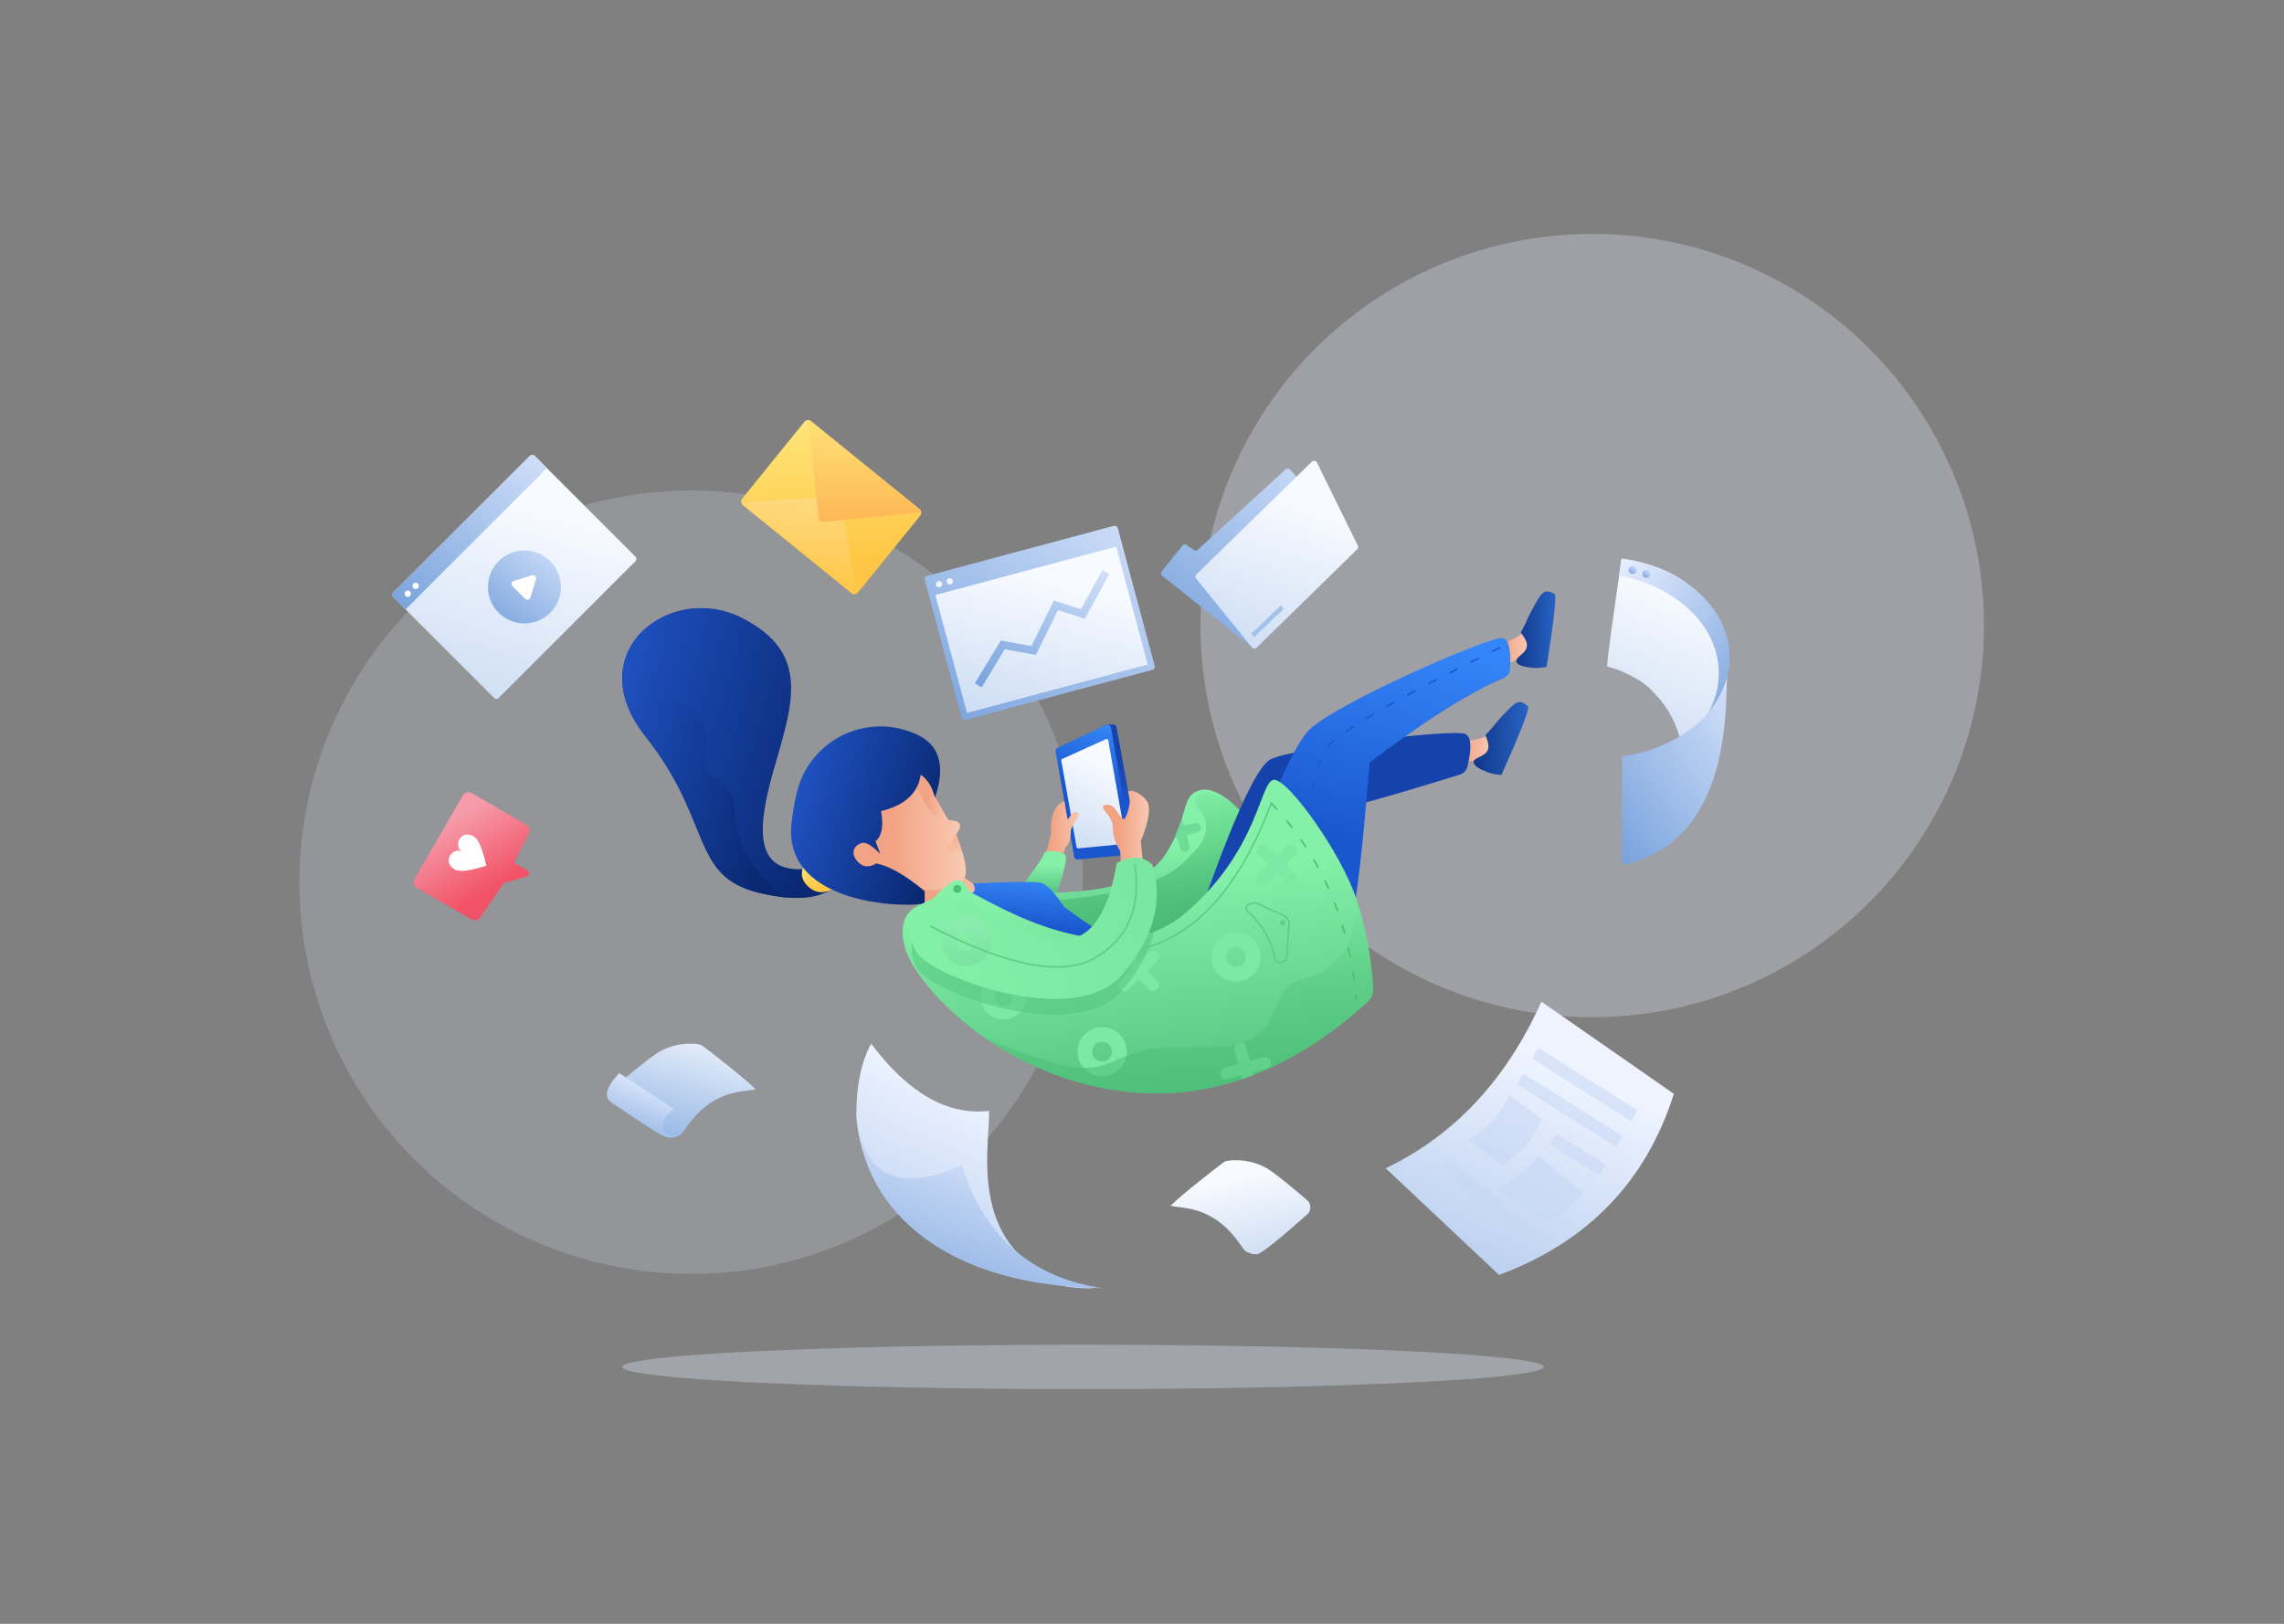 <?xml version="1.0" encoding="UTF-8"?>
<svg width="1440px" height="1024px" viewBox="0 0 1440 1024" version="1.1" xmlns="http://www.w3.org/2000/svg" xmlns:xlink="http://www.w3.org/1999/xlink">
    <rect x="0" y="0" width="1440" height="1024" fill="#808080" stroke="none"/>
    <!-- Generator: Sketch 52 (66869) - http://www.bohemiancoding.com/sketch -->
    <title>USING PRODUCT@2x</title>
    <desc>Created with Sketch.</desc>
    <defs>
        <linearGradient x1="50%" y1="19.686%" x2="-33.812%" y2="294.476%" id="linearGradient-1">
            <stop stop-color="#F7FAFF" offset="0%"></stop>
            <stop stop-color="#6B9AD9" offset="100%"></stop>
        </linearGradient>
        <linearGradient x1="140.584%" y1="-6.483%" x2="25.163%" y2="143.48%" id="linearGradient-2">
            <stop stop-color="#E5EDFF" offset="0%"></stop>
            <stop stop-color="#6B9AD9" offset="100%"></stop>
        </linearGradient>
        <linearGradient x1="45.815%" y1="15.16%" x2="75.941%" y2="70.686%" id="linearGradient-3">
            <stop stop-color="#F59BA9" offset="0%"></stop>
            <stop stop-color="#F25267" offset="100%"></stop>
        </linearGradient>
        <linearGradient x1="69.094%" y1="-23.472%" x2="0%" y2="149.058%" id="linearGradient-4">
            <stop stop-color="#F7FAFF" offset="0%"></stop>
            <stop stop-color="#6B9AD9" offset="100%"></stop>
        </linearGradient>
        <linearGradient x1="84.355%" y1="14.667%" x2="25.163%" y2="143.48%" id="linearGradient-5">
            <stop stop-color="#E5EDFF" offset="0%"></stop>
            <stop stop-color="#6B9AD9" offset="100%"></stop>
        </linearGradient>
        <linearGradient x1="50%" y1="19.686%" x2="-33.859%" y2="202.699%" id="linearGradient-6">
            <stop stop-color="#EEF3FF" offset="0%"></stop>
            <stop stop-color="#6B9AD9" offset="100%"></stop>
        </linearGradient>
        <linearGradient x1="17.012%" y1="-9.919%" x2="132.295%" y2="110.02%" id="linearGradient-7">
            <stop stop-color="#E5EDFF" offset="0%"></stop>
            <stop stop-color="#6B9AD9" offset="100%"></stop>
        </linearGradient>
        <linearGradient x1="50%" y1="0%" x2="55.252%" y2="81.647%" id="linearGradient-8">
            <stop stop-color="#FFE579" offset="0%"></stop>
            <stop stop-color="#FEC644" offset="100%"></stop>
        </linearGradient>
        <linearGradient x1="61.039%" y1="-102.973%" x2="50%" y2="100%" id="linearGradient-9">
            <stop stop-color="#FFEDBF" offset="0%"></stop>
            <stop stop-color="#FEC644" offset="100%"></stop>
        </linearGradient>
        <linearGradient x1="50%" y1="-10.877%" x2="50%" y2="100%" id="linearGradient-10">
            <stop stop-color="#FFE579" offset="0%"></stop>
            <stop stop-color="#FEB755" offset="100%"></stop>
        </linearGradient>
        <linearGradient x1="50%" y1="27.773%" x2="55.228%" y2="103.623%" id="linearGradient-11">
            <stop stop-color="#1542AB" offset="0%"></stop>
            <stop stop-color="#2B68EE" offset="100%"></stop>
        </linearGradient>
        <linearGradient x1="60.731%" y1="0%" x2="52.081%" y2="50%" id="linearGradient-12">
            <stop stop-color="#3485F7" offset="0%"></stop>
            <stop stop-color="#1A57CF" offset="100%"></stop>
        </linearGradient>
        <linearGradient x1="107.254%" y1="-120.462%" x2="38.27%" y2="-120.462%" id="linearGradient-13">
            <stop stop-color="#FAD0BA" offset="0%"></stop>
            <stop stop-color="#F2A384" offset="100%"></stop>
        </linearGradient>
        <linearGradient x1="50%" y1="32.119%" x2="50%" y2="100%" id="linearGradient-14">
            <stop stop-color="#84F0A8" offset="0%"></stop>
            <stop stop-color="#48B676" offset="100%"></stop>
        </linearGradient>
        <linearGradient x1="50%" y1="3.643%" x2="60.668%" y2="53.317%" id="linearGradient-15">
            <stop stop-color="#46C36F" stop-opacity="0" offset="0%"></stop>
            <stop stop-color="#4DBB7A" offset="100%"></stop>
        </linearGradient>
        <linearGradient x1="92.577%" y1="68.312%" x2="-38.154%" y2="23.909%" id="linearGradient-16">
            <stop stop-color="#092871" offset="0%"></stop>
            <stop stop-color="#2B68EE" offset="100%"></stop>
        </linearGradient>
        <linearGradient x1="86.23%" y1="33.351%" x2="92.496%" y2="-19.001%" id="linearGradient-17">
            <stop stop-color="#F1A385" stop-opacity="0" offset="0%"></stop>
            <stop stop-color="#F2A384" offset="100%"></stop>
        </linearGradient>
        <linearGradient x1="100%" y1="50%" x2="0%" y2="50%" id="linearGradient-18">
            <stop stop-color="#2865C6" offset="0%"></stop>
            <stop stop-color="#10378A" offset="100%"></stop>
        </linearGradient>
        <linearGradient x1="50%" y1="32.119%" x2="67.286%" y2="115.978%" id="linearGradient-19">
            <stop stop-color="#84F0A8" offset="0%"></stop>
            <stop stop-color="#48B676" offset="100%"></stop>
        </linearGradient>
        <linearGradient x1="50%" y1="3.643%" x2="60.514%" y2="145.158%" id="linearGradient-20">
            <stop stop-color="#46C36F" stop-opacity="0" offset="0%"></stop>
            <stop stop-color="#4DBB7A" offset="100%"></stop>
        </linearGradient>
        <linearGradient x1="93.673%" y1="39.91%" x2="1.757%" y2="60.401%" id="linearGradient-21">
            <stop stop-color="#7BE7A1" offset="0%"></stop>
            <stop stop-color="#84F0A8" offset="100%"></stop>
        </linearGradient>
        <linearGradient x1="50%" y1="0%" x2="50%" y2="100%" id="linearGradient-22">
            <stop stop-color="#A0ECC3" offset="0%"></stop>
            <stop stop-color="#67D490" offset="100%"></stop>
        </linearGradient>
    </defs>
    <g id="USING-PRODUCT" stroke="none" stroke-width="1" fill="none" fill-rule="evenodd">
        <g id="Background" transform="translate(188, 147)" fill="#E2EBFC">
            <circle opacity="0.3" cx="815.856" cy="247.479" r="247"></circle>
            <circle opacity="0.2" cx="247.759" cy="409.349" r="247"></circle>
        </g>
        <g id="Shadow" transform="translate(392, 848)" fill="#E2EBFC" opacity="0.34">
            <ellipse cx="290.759" cy="14" rx="290.5" ry="14"></ellipse>
        </g>
        <g id="Video" transform="translate(247, 286)" fill-rule="nonzero">
            <path d="M0.914,87.681 L87.181,1.414 C87.962,0.633 89.229,0.633 90.01,1.414 L153.649,65.054 C154.43,65.835 154.43,67.101 153.649,67.882 L67.382,154.149 C66.601,154.93 65.335,154.93 64.554,154.149 L0.914,90.51 C0.133,89.729 0.133,88.462 0.914,87.681 Z" id="Video-bas" fill="url(#linearGradient-1)"></path>
            <path d="M99.909,100.409 C90.927,109.391 76.364,109.391 67.382,100.409 C58.4,91.427 58.4,76.864 67.382,67.882 C76.364,58.9 90.927,58.9 99.909,67.882 C108.891,76.864 108.891,91.427 99.909,100.409 Z" id="Video-bas" fill="url(#linearGradient-2)"></path>
            <path d="M76.918,80.339 L88.474,76.775 C89.529,76.45 90.649,77.042 90.974,78.097 C91.093,78.481 91.093,78.892 90.974,79.276 L87.411,90.832 C87.085,91.887 85.966,92.479 84.91,92.153 C84.599,92.057 84.316,91.887 84.085,91.656 L76.093,83.664 C75.312,82.883 75.312,81.617 76.093,80.836 C76.324,80.606 76.607,80.435 76.918,80.339 Z" id="Video-bas" fill="#FFFFFF"></path>
            <path d="M0.914,87.681 L87.181,1.414 C87.962,0.633 89.229,0.633 90.01,1.414 L97.788,9.192 L8.692,98.288 L0.914,90.51 C0.133,89.729 0.133,88.462 0.914,87.681 Z" id="Video-bas" fill="url(#linearGradient-2)"></path>
            <path d="M11.521,89.803 C10.74,90.584 9.473,90.584 8.692,89.803 C7.911,89.022 7.911,87.755 8.692,86.974 C9.473,86.193 10.74,86.193 11.521,86.974 C12.302,87.755 12.302,89.022 11.521,89.803 Z" id="Video-bas" fill="#FFFFFF"></path>
            <path d="M16.471,84.853 C15.69,85.634 14.423,85.634 13.642,84.853 C12.861,84.072 12.861,82.805 13.642,82.024 C14.423,81.243 15.69,81.243 16.471,82.024 C17.252,82.805 17.252,84.072 16.471,84.853 Z" id="Video-bas" fill="#FFFFFF"></path>
        </g>
        <g id="Like" transform="translate(260, 499)" fill-rule="nonzero">
            <path d="M31.805,2.586 C32.91,0.673 35.356,0.018 37.269,1.122 L71.91,21.122 C73.823,22.227 74.479,24.673 73.374,26.586 L64,45 L72.704,49.984 C73.179,50.258 73.521,50.716 73.649,51.249 C73.907,52.323 73.245,53.403 72.171,53.661 L57.5,58 L42.874,79.414 C41.77,81.327 39.323,81.982 37.41,80.878 L2.769,60.878 C0.856,59.773 0.201,57.327 1.305,55.414 L31.805,2.586 Z" id="like-base" fill="url(#linearGradient-3)"></path>
            <path d="M31.294,38.087 C28.755,36.621 28.041,33.107 29.697,30.237 C31.354,27.367 34.598,26.138 38.826,28.579 C41.645,30.207 44.241,36.324 46.616,46.933 C36.241,50.181 29.645,50.991 26.826,49.364 C22.598,46.923 22.041,43.499 23.697,40.629 C25.354,37.759 28.755,36.621 31.294,38.087 Z" id="like-base" fill="#FFFFFF"></path>
        </g>
        <g id="Papper" transform="translate(382, 658)" fill-rule="nonzero">
            <path d="M7.148,25.958 C16.224,18.26 24.091,11.992 30.749,7.155 C40.736,-0.1 53.701,-0.8 60.182,0.962 C67.485,6.416 86.58,21.272 94.454,28.936 C89.811,29.837 85.687,29.837 79.53,31.439 C57.399,37.2 49.582,56.618 46.626,57.844 C41.112,60.133 43.445,59.08 40.117,59.518 C37.897,59.809 26.908,48.623 7.148,25.958 Z" id="Papper-base" fill="url(#linearGradient-4)"></path>
            <path d="M8.439,18.709 C0.082,27.563 -1.582,33.737 3.447,37.232 C8.859,40.992 25.569,52.118 33.269,56.846 C38.245,59.902 42.837,60.007 47.045,57.162 C41.556,59.451 38.012,58.482 36.413,54.256 C34.814,50.029 37.017,45.732 43.023,41.365 L8.439,18.709 Z" id="Papper-base" fill="url(#linearGradient-5)"></path>
        </g>
        <g id="Papper" transform="translate(782, 761.5) scale(-1, 1) rotate(-360) translate(-782, -761.5) translate(737.5, 731)" fill="url(#linearGradient-1)" fill-rule="nonzero">
            <path d="M2.417,25.832 C11.742,17.807 19.229,11.743 24.877,7.64 C34.864,0.385 47.83,-0.315 54.311,1.447 C61.614,6.901 80.709,21.757 88.583,29.421 C83.939,30.321 79.816,30.321 73.658,31.924 C51.527,37.685 43.71,57.103 40.755,58.329 C35.241,60.618 37.574,59.565 34.245,60.003 C32.201,60.271 21.57,51.894 2.352,34.871 C-0.129,32.674 -0.358,28.882 1.839,26.401 C2.019,26.199 2.212,26.008 2.417,25.832 Z" id="Papper-base"></path>
        </g>
        <g id="File" transform="translate(873, 631)" fill-rule="nonzero">
            <path d="M182.324,58.782 L98.823,0.685 C76.677,49.931 43.955,84.947 0.657,105.734 L72.106,173 C128.007,152.267 164.746,114.194 182.324,58.782 Z" id="File-base" fill="url(#linearGradient-6)"></path>
            <polygon id="File-base" fill="#C5D7F3" style="mix-blend-mode: multiply;" opacity="0.517" points="41.26 101 34.748 105.383 87.857 149.264 95.806 145.013"></polygon>
            <polygon id="File-base" fill="#C5D7F3" style="mix-blend-mode: multiply;" opacity="0.517" points="96.833 29.74 159.488 69.366 155.24 76.123 92.869 36.595"></polygon>
            <polygon id="File-base" fill="#C5D7F3" style="mix-blend-mode: multiply;" opacity="0.517" points="87.433 45.978 150.088 85.604 145.84 92.361 83.469 52.833"></polygon>
            <polygon id="File-base" fill="#C5D7F3" style="mix-blend-mode: multiply;" opacity="0.517" points="108.153 84.007 139.642 103.454 135.394 110.211 104.189 90.861"></polygon>
            <path d="M78.687,59.511 L99.039,74.892 C98.503,76.191 97.805,77.669 96.945,79.326 C93.014,86.901 87.467,93.508 80.701,98.677 C77.946,100.782 75.629,102.616 73.752,104.18 L52.815,87.726 C53.835,87.117 54.967,86.423 56.211,85.644 C64.936,80.181 72.05,72.474 76.818,63.32 C77.535,61.945 78.158,60.676 78.687,59.511 Z" id="File-base" fill="#C5D7F3" style="mix-blend-mode: multiply;" opacity="0.517"></path>
            <path d="M96.496,98.029 L124.696,120.521 C121.449,125.393 117.82,129.511 113.81,132.873 C109.8,136.236 105.574,138.704 101.133,140.279 L72.527,118.22 C78.555,114.639 83.314,111.364 86.804,108.395 C90.293,105.426 93.524,101.97 96.496,98.029 Z" id="File-base" fill="#C5D7F3" style="mix-blend-mode: multiply;" opacity="0.517"></path>
        </g>
        <g id="Papper" transform="translate(539, 658)" fill-rule="nonzero">
            <path d="M0.861,45 C0.861,26.667 3.981,11.717 10.223,0.15 C33.648,31.383 58.427,45.521 84.558,42.564 C85.362,65.951 67.19,140.977 150.306,154.536 C134.054,154.536 119.484,151.387 106.597,145.09 C65.457,127.631 37.883,111.751 23.874,97.451 C9.865,83.15 2.194,65.667 0.861,45 Z" id="Papper-base" fill="url(#linearGradient-6)"></path>
            <path d="M0.5,42.603 C4.407,83.534 26.714,94.965 67.42,76.895 C81.491,121.704 110.985,147.514 155.901,154.326 C109.424,153.565 72.52,143.36 45.188,123.711 C17.856,104.061 2.96,77.025 0.5,42.603 Z" id="Papper-base" fill="url(#linearGradient-5)"></path>
        </g>
        <g id="Window-Tab" transform="translate(1013, 352)">
            <path d="M47.569,121.538 C45.857,107.325 39.376,94.581 29.772,84.952 C26.404,80.974 21.87,77.489 16.071,74.551 C11.161,71.795 5.841,69.683 0.225,68.328 C0.417,61.937 4.828,31.241 9.403,0.341 C93.201,12.173 76.592,91.018 70.305,103.056 C67.486,108.455 59.907,114.615 47.569,121.538 Z" id="Window-base" fill="url(#linearGradient-1)" fill-rule="nonzero"></path>
            <path d="M9.323,0.225 C48.059,5.434 77.5,31.402 77.5,62.652 C77.5,75.403 72.599,87.274 64.165,97.214 C68.343,89.63 70.653,81.29 70.653,72.537 C70.653,42.728 43.865,17.726 7.775,10.961 L9.323,0.225 Z" id="Window-base" fill="url(#linearGradient-7)"></path>
            <circle id="Window-base" fill="url(#linearGradient-2)" fill-rule="nonzero" cx="16.36" cy="7.5" r="2.5"></circle>
            <circle id="Window-base" fill="url(#linearGradient-2)" fill-rule="nonzero" cx="24.961" cy="9.945" r="2.5"></circle>
            <path d="M9.661,125.034 C41.058,120.707 66.292,102.735 74.592,79.392 C75.215,78.666 75.551,78.272 75.566,78.284 C75.566,145.791 53.598,184.212 9.661,193.548 L9.661,125.034 Z" id="Window-base" fill="url(#linearGradient-2)" fill-rule="nonzero"></path>
        </g>
        <g id="message" transform="translate(466.5, 264)" fill-rule="nonzero">
            <path d="M44.803,1.651 L113.192,57.031 C114.48,58.073 114.678,59.963 113.636,61.25 L74.488,109.593 C73.446,110.881 71.557,111.079 70.269,110.037 L1.88,54.656 C0.592,53.614 0.394,51.725 1.437,50.437 L40.584,2.094 C41.627,0.806 43.516,0.608 44.803,1.651 Z" id="message-base" fill="url(#linearGradient-8)"></path>
            <path d="M2.447,54.463 C2.229,54.286 2.096,54.026 2.078,53.746 C2.045,53.195 2.465,52.721 3.016,52.687 L60.782,49.166 C62.324,49.072 63.685,50.164 63.927,51.69 L73.091,109.426 C73.136,109.706 73.059,109.992 72.881,110.212 C72.533,110.641 71.904,110.707 71.474,110.36 L2.447,54.463 Z" id="message-base" fill="url(#linearGradient-9)"></path>
            <path d="M44.373,1.302 L113.635,57.389 C114.064,57.737 114.131,58.367 113.783,58.796 C113.615,59.003 113.371,59.135 113.106,59.162 L52.944,65.204 C51.311,65.368 49.85,64.191 49.663,62.561 L42.75,2.193 C42.687,1.644 43.081,1.149 43.63,1.086 C43.897,1.055 44.164,1.133 44.373,1.302 Z" id="message-base" fill="url(#linearGradient-10)"></path>
        </g>
        <g id="Folder" transform="translate(731, 290)" fill-rule="nonzero">
            <path d="M1.742,73.13 C1.739,73.128 1.736,73.126 1.734,73.124 C0.873,72.431 0.737,71.172 1.429,70.312 L14.439,54.14 C15.089,53.331 16.25,53.155 17.111,53.733 L21.738,56.837 C22.504,57.351 23.523,57.274 24.203,56.651 L79.556,5.978 C79.567,5.968 79.577,5.959 79.588,5.95 C80.418,5.221 81.682,5.304 82.41,6.134 L123.983,53.522 C124.68,54.317 124.638,55.518 123.886,56.262 L61.263,118.25 C60.542,118.963 59.403,119.025 58.61,118.394 L1.742,73.13 Z" id="Folder-base" fill="url(#linearGradient-2)"></path>
            <path d="M58.317,118.261 L23.168,74.923 C22.517,74.12 22.585,72.954 23.324,72.232 L96.1,1.133 C96.89,0.361 98.157,0.376 98.929,1.166 C99.076,1.317 99.199,1.491 99.293,1.681 L125.062,54.083 C125.443,54.859 125.283,55.791 124.666,56.395 L61.269,118.431 C60.48,119.204 59.214,119.19 58.441,118.4 C58.398,118.356 58.356,118.31 58.317,118.261 Z" id="Folder-base" fill="url(#linearGradient-1)"></path>
            <polygon id="Folder-base" fill="#A3C1EA" points="59.835 111.692 57.894 109.628 76.701 91.697 78.226 94.083"></polygon>
        </g>
        <g id="Girl" transform="translate(391, 372)">
            <g id="Ipad" transform="translate(274, 84)" fill-rule="nonzero">
                <path d="M5.522,15.586 L32.976,0.914 L36.929,0.914 C37.895,0.914 38.723,1.605 38.896,2.555 L53.111,80.458 C53.309,81.545 52.589,82.586 51.502,82.785 C51.41,82.801 51.317,82.812 51.223,82.815 L18.302,84.125 C17.306,84.165 16.433,83.465 16.255,82.484 L4.497,17.707 C4.342,16.853 4.756,15.995 5.522,15.586 Z" id="Ipad-base" fill="url(#linearGradient-11)"></path>
                <path d="M1.623,15.623 L32.573,1.109 C33.573,0.64 34.764,1.071 35.233,2.071 C35.307,2.23 35.361,2.399 35.392,2.573 L49.148,80.588 C49.34,81.676 48.613,82.713 47.525,82.905 C47.472,82.914 47.419,82.922 47.365,82.927 L14.402,86.022 C13.364,86.119 12.426,85.404 12.245,84.378 L0.502,17.781 C0.345,16.891 0.805,16.007 1.623,15.623 Z" id="Ipad-base" fill="url(#linearGradient-12)"></path>
                <path d="M4.706,22.599 L32.329,10.088 C32.832,9.86 33.424,10.083 33.652,10.586 C33.687,10.662 33.712,10.743 33.726,10.825 L45.037,74.973 C45.133,75.517 44.77,76.036 44.226,76.131 C44.201,76.136 44.175,76.139 44.15,76.142 L14.828,79.02 C14.308,79.071 13.837,78.713 13.746,78.198 L4.133,23.683 C4.054,23.233 4.29,22.787 4.706,22.599 Z" id="Ipad-base" fill="url(#linearGradient-1)"></path>
            </g>
            <g id="Hand" transform="translate(253, 133)" fill-rule="nonzero">
                <path d="M20.796,53.103 L6.5,51.238 C12.432,41.118 16.242,31.935 17.928,23.69 C19.731,18.818 17.565,17.708 19.303,10.626 C20.275,6.666 22.239,1.557 27.061,0.346 C27.651,4.648 28.221,7.131 28.818,10.626 C29.415,14.12 30.982,6.108 34.914,7.131 C38.846,8.154 31.102,15.782 31.102,19.019 C31.102,24.188 29.951,27.622 27.651,29.32 L20.796,53.103 Z" fill="url(#linearGradient-13)"></path>
                <path d="M1.724,51.823 C10.111,40.715 14.304,34.458 14.304,33.049 C14.304,30.936 28.108,31.077 28.108,35.756 C28.108,40.435 22.836,59.473 20.318,61.082 C18.64,62.155 11.909,62.673 0.126,62.638 L1.724,51.823 Z" id="Path-23" fill="url(#linearGradient-14)"></path>
            </g>
            <g id="Jacket" transform="translate(261, 125)" fill-rule="nonzero">
                <path d="M6.008,66.029 C46.989,65.997 72.598,57.901 82.835,41.741 C98.189,17.501 92.012,5.648 103.626,1.554 C115.24,-2.54 131.433,14.502 136.345,22.878 C139.62,28.462 147.415,61.276 159.731,121.32 L17.696,103.157 L6.008,66.029 Z" fill="url(#linearGradient-14)"></path>
                <path d="M96.134,29.633 L97.948,36.404 C98.377,38.006 97.426,39.654 95.824,40.083 C94.221,40.512 92.574,39.561 92.144,37.959 L90.33,31.188 C89.575,31.31 89.007,31.462 88.626,31.644 C87.865,32.009 93.348,18.824 93.348,19.237 C93.348,20.41 93.758,21.941 94.579,23.829 L101.35,22.015 C102.952,21.585 104.6,22.536 105.029,24.139 C105.458,25.742 104.507,27.389 102.905,27.818 L96.134,29.633 Z" id="Texture" fill="#6EDB96"></path>
                <path d="M0.315,71.741 C49.611,68.776 81.038,60.354 94.596,46.475 C103.683,37.172 108.402,33.7 108.447,23.485 C108.493,13.27 96.293,10.269 103.683,4.428 C114.924,-4.456 147.71,28.46 150.887,33.876 C154.161,39.46 157.11,78.608 159.731,151.32 L17.696,133.157 L0.315,71.741 Z" id="Shadow" fill="url(#linearGradient-15)"></path>
            </g>
            <g id="Head" transform="translate(0.5, 11)">
                <path d="M224.37,175.546 C217.559,172.289 211.933,166.514 207.491,158.223 C188.348,146.566 178.184,149.325 177,166.5 C179.267,175.192 190.699,188.566 211.294,206.622 L213.5,208 L236.362,186.65 L224.37,175.546 Z" id="Neck" fill="url(#linearGradient-13)"></path>
                <path d="M206.126,133.909 C207.229,134.182 208.354,134.379 209.5,134.5 C215.576,135.14 214.289,139.666 211.263,143.107 C216.315,155.683 218.273,164.327 217.136,169.039 C215.401,176.229 204.493,180.445 182.489,177.038 L161.103,161.606 C156.49,166.131 152.027,165.181 147.715,158.756 C141.246,149.119 148.91,145.555 153.333,146.329 C158.553,139.53 158.435,131.669 152.98,122.744 C164.095,121.875 172.421,119.953 177.958,116.977 C183.495,114.001 187.11,110.055 188.804,105.137 C193.432,108.029 196.553,112.967 198.165,119.95 L206.126,133.909 Z" id="Path" fill="url(#linearGradient-13)"></path>
                <path d="M185.599,110.886 C187.015,109.146 188.084,107.229 188.804,105.137 C193.432,108.029 196.553,112.967 198.165,119.95 L206.126,133.909 C206.251,133.94 206.376,133.969 206.501,133.998 C199.833,134.667 193.833,129.167 188.5,117.5 C187.398,115.089 186.431,112.884 185.599,110.886 L185.599,110.886 Z" id="Path" fill="url(#linearGradient-13)"></path>
                <path d="M117,165 C87,167.5 84,145.5 96,103.5 C108,61.5 120.5,29 76,6.5 C31.5,-16 -27,28 15.5,81.5 C58,135 43.5,169.5 87,180 C116,187 134,182.833 141,167.5 C131.258,172.044 123.258,171.21 117,165 Z" id="Hair" fill="url(#linearGradient-16)"></path>
                <path d="M115.5,162.5 C112.833,167.833 113.833,172.5 118.5,176.5 C123.167,180.5 128.5,180.667 134.5,177 L115.5,162.5 Z" id="Hairbands" fill="url(#linearGradient-8)"></path>
                <path d="M189,105.5 C187.333,117.167 179,124.833 164,128.5 C165.667,137.833 164.5,144.167 160.5,147.5 L163.5,155.5 C158.833,150.833 155.333,148.5 153,148.5 C149.5,148.5 143.5,153 148.5,159.5 C151.833,163.833 156,164.5 161,161.5 C169.333,163.167 179.5,169 191.5,179 L191.5,186.5 C185,189.5 102,189.631 107.5,136.5 C108.311,128.665 109.587,121.535 111.328,115.111 L111.328,115.111 C119.152,86.239 148.899,69.177 177.771,77.001 C181.169,77.921 184.469,79.171 187.625,80.733 C199.14,86.431 205.469,98.108 198,120 L196.651,115.952 C195.252,111.756 192.577,108.102 189,105.5 Z" id="Hair" fill="url(#linearGradient-16)"></path>
                <path d="M105.997,183.112 C100.3,182.719 93.967,181.682 87,180 C43.5,169.5 58,135 15.5,81.5 C-17.706,39.7 10.744,3.698 46,0.683 L46,1 C25.333,10.667 17.333,23.5 22,39.5 C29,63.5 57.5,60 53.5,88 C49.5,116 72,101.5 72,131 C72,150.381 87.539,174.511 105.997,183.112 Z" id="Path" fill="url(#linearGradient-16)"></path>
                <path d="M168.548,166.978 C171.041,161.941 175.525,159.282 182,159 C197.333,158.333 207,153.167 211,143.5 C211.303,143.904 211.598,144.296 211.885,144.675 C216.475,156.404 218.225,164.526 217.136,169.039 C215.401,176.229 204.493,180.445 182.489,177.038 L168.548,166.978 L168.548,166.978 Z" id="Path" fill="url(#linearGradient-17)"></path>
            </g>
            <g id="Body" transform="translate(213, 184)" fill="url(#linearGradient-12)" fill-rule="nonzero">
                <path d="M0.317,9.566 C7.108,8.52 10.504,7.036 10.504,5.113 C10.504,3.19 10.095,1.864 9.277,1.136 C32.644,0.067 46.724,-0.113 51.517,0.597 C58.707,1.66 66.638,16.359 67.458,16.359 C68.278,16.359 87.711,32.66 95.537,32.66 C100.754,32.66 110.094,35.553 123.557,41.338 L103.428,60.248 L20.563,49.291 L0.317,9.566 Z"></path>
            </g>
            <g id="foot" transform="translate(341, 0)">
                <path d="M185.05,108.232 C183.831,107.408 178.902,97.737 188.262,96.163 C197.622,94.589 199.818,94.184 203.425,93.032 C205.83,92.264 207.581,91.004 208.678,89.251 L207.427,102.023 L200.236,107.356 C190.925,108.489 185.863,108.781 185.05,108.232 Z" id="leg" fill="url(#linearGradient-13)" fill-rule="nonzero"></path>
                <path d="M197.092,108.486 C197.082,105.716 204.023,105.333 205.907,101.101 C207.791,96.87 203.833,91.953 204.831,91.102 C207.751,88.614 210.53,84.354 214.557,80.097 C224.466,69.624 225.63,68.7 231.33,73.404 C232.776,74.047 227.217,88.479 214.652,116.699 C211.121,116.494 208.024,115.853 205.36,114.773 C201.365,113.155 197.101,111.256 197.092,108.486 Z" id="Shoes" fill="url(#linearGradient-18)" fill-rule="nonzero"></path>
                <path d="M69.14,106.81 C83.57,99.559 185.369,87.258 192.028,90.929 C195.619,92.909 195.985,99.751 193.127,111.455 C192.543,113.846 190.746,115.754 188.395,116.481 C139.629,131.561 114.459,138.478 112.882,137.233 C110.459,135.317 74.247,242.491 62.46,260.915 C50.673,279.338 36.016,306.705 11.37,271.899 C-5.06,248.694 -3.117,233.152 17.2,225.271 C42.206,151.131 59.519,111.644 69.14,106.81 Z" id="Pants" fill="url(#linearGradient-11)" fill-rule="nonzero"></path>
                <path d="M212.321,48.026 C210.93,47.545 203.665,39.479 212.299,35.537 C220.933,31.594 222.95,30.634 226.136,28.588 C228.26,27.224 229.625,25.553 230.231,23.577 L232.328,36.237 L226.762,43.25 C218.062,46.754 213.248,48.346 212.321,48.026 Z" id="leg" fill="url(#linearGradient-13)" fill-rule="nonzero"></path>
                <path d="M92.315,89.427 C106.822,72.863 207.725,28.934 215.193,30.368 C219.257,31.149 220.869,37.79 220.03,50.292 C219.879,52.547 218.473,54.525 216.394,55.411 C194.405,64.775 166.101,82.603 131.484,108.896 C127.172,163.232 123.177,197.455 119.499,211.565 C113.982,232.729 94.078,290.265 59.883,264.778 C37.087,247.787 32.749,223.883 46.87,193.066 C67.496,135.015 82.644,100.469 92.315,89.427 Z" id="Pants" fill="url(#linearGradient-12)" fill-rule="nonzero"></path>
                <path d="M213.5,36.5 C155.833,64.833 120.5,84.833 107.5,96.5 C94.5,108.167 90,146.333 94,211" id="Texture" stroke="#1A57CF" stroke-linecap="round" stroke-linejoin="round" stroke-dasharray="5,10"></path>
                <path d="M224.018,45.154 C223.292,42.481 229.897,40.315 230.622,35.74 C231.346,31.165 226.25,27.441 226.995,26.36 C229.171,23.201 230.752,18.367 233.541,13.213 C240.401,0.532 241.286,-0.661 248.01,2.406 C249.573,2.654 247.938,18.032 243.106,48.542 C239.642,49.259 236.484,49.441 233.632,49.088 C229.354,48.558 224.744,47.828 224.018,45.154 Z" id="Shoes" fill="url(#linearGradient-18)" fill-rule="nonzero"></path>
            </g>
            <g id="Jacket" transform="translate(178, 119)">
                <path d="M17.53,77.57 C25.537,68.582 31.336,64.088 34.928,64.088 C40.316,64.088 40.316,70.561 44.33,72.388 C56.256,77.82 130.874,125.413 178.118,85.018 C225.362,44.623 225.181,0.753 234.34,0.753 C243.5,0.753 276.321,46.563 286,75.5 C291.884,93.091 295.451,111.827 296.702,131.706 C296.933,135.371 295.473,138.939 292.739,141.392 C244.547,184.625 194.134,203.328 141.5,197.5 C60.219,188.5 7.232,129.318 1.285,105.668 C-2.679,89.902 2.736,80.536 17.53,77.57 Z" id="Jacket-base" fill="url(#linearGradient-19)" fill-rule="nonzero"></path>
                <path d="M221.416,186.845 C219.026,187.774 216.63,188.647 214.23,189.465 L213.647,187.291 L205.06,189.592 C203.027,190.137 200.938,188.931 200.393,186.898 C199.849,184.865 201.055,182.776 203.087,182.232 L211.675,179.931 L209.374,171.343 C209,169.947 209.452,168.524 210.431,167.593 C211.672,167.306 212.842,166.992 213.946,166.652 C215.258,166.969 216.36,167.975 216.734,169.371 L219.035,177.958 L227.623,175.657 C229.655,175.113 231.744,176.319 232.289,178.352 C232.834,180.384 231.627,182.473 229.595,183.018 L221.008,185.319 L221.416,186.845 Z M63.59,151.921 C55.731,151.921 49.36,145.55 49.36,137.691 C49.36,129.832 55.731,123.461 63.59,123.461 C71.448,123.461 77.819,129.832 77.819,137.691 C77.819,145.55 71.448,151.921 63.59,151.921 Z M63.59,143.383 C66.733,143.383 69.281,140.834 69.281,137.691 C69.281,134.547 66.733,131.999 63.59,131.999 C60.446,131.999 57.898,134.547 57.898,137.691 C57.898,140.834 60.446,143.383 63.59,143.383 Z M154.316,121.186 L160.603,127.472 C162.091,128.96 162.091,131.372 160.603,132.86 C159.115,134.348 156.702,134.348 155.214,132.86 L148.928,126.574 L142.642,132.86 C141.154,134.348 138.741,134.348 137.253,132.86 C135.765,131.372 135.765,128.96 137.253,127.472 L143.54,121.186 L137.253,114.899 C135.765,113.411 135.765,110.999 137.253,109.511 C138.741,108.023 141.154,108.023 142.642,109.511 L148.928,115.797 L155.214,109.511 C156.702,108.023 159.115,108.023 160.603,109.511 C162.091,110.999 162.091,113.411 160.603,114.899 L154.316,121.186 Z M241.412,54.116 L247.698,60.402 C249.186,61.89 249.186,64.302 247.698,65.79 C246.21,67.278 243.798,67.278 242.31,65.79 L236.023,59.504 L229.737,65.79 C228.249,67.278 225.837,67.278 224.349,65.79 C222.861,64.302 222.861,61.89 224.349,60.402 L230.635,54.116 L224.349,47.829 C222.861,46.341 222.861,43.929 224.349,42.441 C225.837,40.953 228.249,40.953 229.737,42.441 L236.023,48.727 L242.31,42.441 C243.798,40.953 246.21,40.953 247.698,42.441 C249.186,43.929 249.186,46.341 247.698,47.829 L241.412,54.116 Z M125.856,187.693 C117.271,187.693 110.312,180.734 110.312,172.15 C110.312,163.566 117.271,156.607 125.856,156.607 C134.44,156.607 141.399,163.566 141.399,172.15 C141.399,180.734 134.44,187.693 125.856,187.693 Z M125.856,178.367 C129.289,178.367 132.073,175.584 132.073,172.15 C132.073,168.716 129.289,165.933 125.856,165.933 C122.422,165.933 119.638,168.716 119.638,172.15 C119.638,175.584 122.422,178.367 125.856,178.367 Z M210.297,128.005 C201.712,128.005 194.753,121.046 194.753,112.462 C194.753,103.878 201.712,96.919 210.297,96.919 C218.881,96.919 225.84,103.878 225.84,112.462 C225.84,121.046 218.881,128.005 210.297,128.005 Z M210.297,118.679 C213.73,118.679 216.514,115.896 216.514,112.462 C216.514,109.028 213.73,106.245 210.297,106.245 C206.863,106.245 204.079,109.028 204.079,112.462 C204.079,115.896 206.863,118.679 210.297,118.679 Z" id="Texture-Copy" fill="#7DE9A2" fill-rule="nonzero"></path>
                <path d="M117.467,100.111 C131.262,102.021 145.483,101.506 158.713,96.518 C155.783,109.01 148.942,121.476 138.188,133.916 C108.305,168.486 17.438,134.762 8.798,119.352 C0.158,103.942 10.807,79.408 28.189,75.856 C34.248,74.618 38.177,104.28 47.5,108.5 C64.926,116.388 90.28,102.287 106.755,102.287 C110.74,102.287 114.311,101.561 117.467,100.111 Z" id="Shedow" fill="#52C47D" fill-rule="nonzero" opacity="0.5"></path>
                <path d="M286.02,75.559 C291.892,93.133 295.453,111.849 296.702,131.706 C296.933,135.371 295.473,138.939 292.739,141.392 C244.547,184.625 194.134,203.328 141.5,197.5 C105.387,193.501 74.859,179.597 51.56,163.303 C52.535,163.691 53.515,164.09 54.5,164.5 C147,203 113,167 182.5,169.5 C252,172 221,135 254,126 C275.725,120.075 286.398,103.261 286.02,75.559 Z" id="Path" fill="url(#linearGradient-20)" fill-rule="nonzero"></path>
                <path d="M232.5,15.5 C210.167,74.833 178.333,106.167 137,109.5" id="Texture" stroke="#5FCC89"></path>
                <path d="M217.512,83.597 L217.512,83.597 C217.236,83.347 217.021,83.037 216.883,82.691 C216.379,81.432 216.991,80.003 218.25,79.5 L220.811,78.476 C221.57,78.172 222.421,78.191 223.166,78.53 L240.19,86.268 C242.479,87.309 243.877,89.666 243.691,92.174 L242.163,112.796 C242.066,114.106 241.127,115.201 239.846,115.497 L238.509,115.806 C238.5,115.808 238.491,115.81 238.482,115.812 C236.864,116.169 235.263,115.148 234.905,113.53 L234.905,113.53 C233.495,107.148 231.375,101.565 228.544,96.78 C225.842,92.211 222.164,87.817 217.512,83.597 Z" id="texture" stroke="#5FCC89"></path>
                <circle id="texture" fill="#5FCC89" cx="239.658" cy="90.885" r="1.683"></circle>
                <circle id="texture" fill="#48C172" cx="34.524" cy="69.521" r="2.5"></circle>
                <path d="M232.5,15.5 C264.167,49.167 282,90.333 286,139" id="Texture" stroke="#48C172" stroke-linecap="round" stroke-linejoin="round" stroke-dasharray="5,10"></path>
            </g>
            <g id="Hand" transform="translate(182, 126)">
                <path d="M134.297,57.837 L133.261,38.719 C130.087,33.776 128.5,28.72 128.5,23.551 C128.5,16.122 120.41,12.229 122.742,10.034 C123.212,9.592 125.195,9.211 127.705,10.034 C129.996,10.786 132.812,17.355 135.261,18.473 C136.316,18.955 137.537,15.358 138.297,13.04 C138.868,11.296 139.346,7.712 139.346,6.822 C139.346,5.932 138.297,1.92 138.297,1.056 C142.297,-0.765 150.057,5.266 151.029,9.226 C152.188,13.947 150.589,21.689 146.233,32.45 L148.593,55.972 L134.297,57.837 Z" fill="url(#linearGradient-13)" fill-rule="nonzero"></path>
                <path d="M131.07,46.352 C125.613,78.394 114.455,94.415 97.596,94.415 C72.307,94.415 35.175,64.693 17.792,68.246 C0.41,71.798 -3.842,86.942 4.798,102.352 C13.438,117.762 104.305,151.486 134.188,116.916 C154.11,93.87 160.606,70.735 153.675,47.51 C150.767,44.602 147.367,43.049 143.475,42.849 C139.582,42.65 135.448,43.817 131.07,46.352 Z" id="Sleeve" fill="url(#linearGradient-21)" fill-rule="nonzero"></path>
                <path d="M36.297,111.005 C27.712,111.005 20.753,104.046 20.753,95.462 C20.753,86.878 27.712,79.919 36.297,79.919 C44.881,79.919 51.84,86.878 51.84,95.462 C51.84,104.046 44.881,111.005 36.297,111.005 Z M36.297,101.679 C39.73,101.679 42.514,98.896 42.514,95.462 C42.514,92.028 39.73,89.245 36.297,89.245 C32.863,89.245 30.079,92.028 30.079,95.462 C30.079,98.896 32.863,101.679 36.297,101.679 Z" id="Shape" fill="url(#linearGradient-22)" fill-rule="nonzero" style="mix-blend-mode: overlay;" opacity="0.396"></path>
                <path d="M13.5,86 C62.167,111.333 96.833,118 117.5,106 C138.167,94 146.5,74.333 142.5,47" id="Texture" stroke="#5FCC89"></path>
            </g>
        </g>
        <g id="Chart" transform="translate(582, 331)">
            <path d="M2.432,32.184 L120.275,0.608 C121.342,0.322 122.438,0.955 122.724,2.022 L146.018,88.955 C146.304,90.022 145.671,91.119 144.604,91.405 L26.761,122.981 C25.694,123.267 24.597,122.634 24.311,121.567 L1.018,34.633 C0.732,33.566 1.365,32.47 2.432,32.184 Z" id="Char-base" fill="url(#linearGradient-2)" fill-rule="nonzero"></path>
            <polygon id="Char-base" fill="url(#linearGradient-1)" points="121.708 13.683 141.637 88.059 27.657 118.599 7.728 44.223"></polygon>
            <path d="M10.557,39.324 C9.49,39.61 8.393,38.977 8.107,37.91 C7.821,36.843 8.455,35.746 9.522,35.46 C10.588,35.175 11.685,35.808 11.971,36.875 C12.257,37.942 11.624,39.038 10.557,39.324 Z" id="Char-base" fill="#F2F5FF" fill-rule="nonzero"></path>
            <path d="M17.318,37.512 C16.251,37.798 15.155,37.165 14.869,36.098 C14.583,35.031 15.216,33.935 16.283,33.649 C17.35,33.363 18.447,33.996 18.732,35.063 C19.018,36.13 18.385,37.227 17.318,37.512 Z" id="Char-base" fill="#F2F5FF" fill-rule="nonzero"></path>
            <polygon id="Char-base" fill="url(#linearGradient-2)" fill-rule="nonzero" points="36.868 102.508 32.595 99.911 48.985 72.946 68.318 76.416 82.442 47.665 99.532 53.194 113.038 28.51 117.424 30.91 101.931 59.225 85.021 53.754 71.144 82.003 51.477 78.473"></polygon>
        </g>
    </g>
</svg>